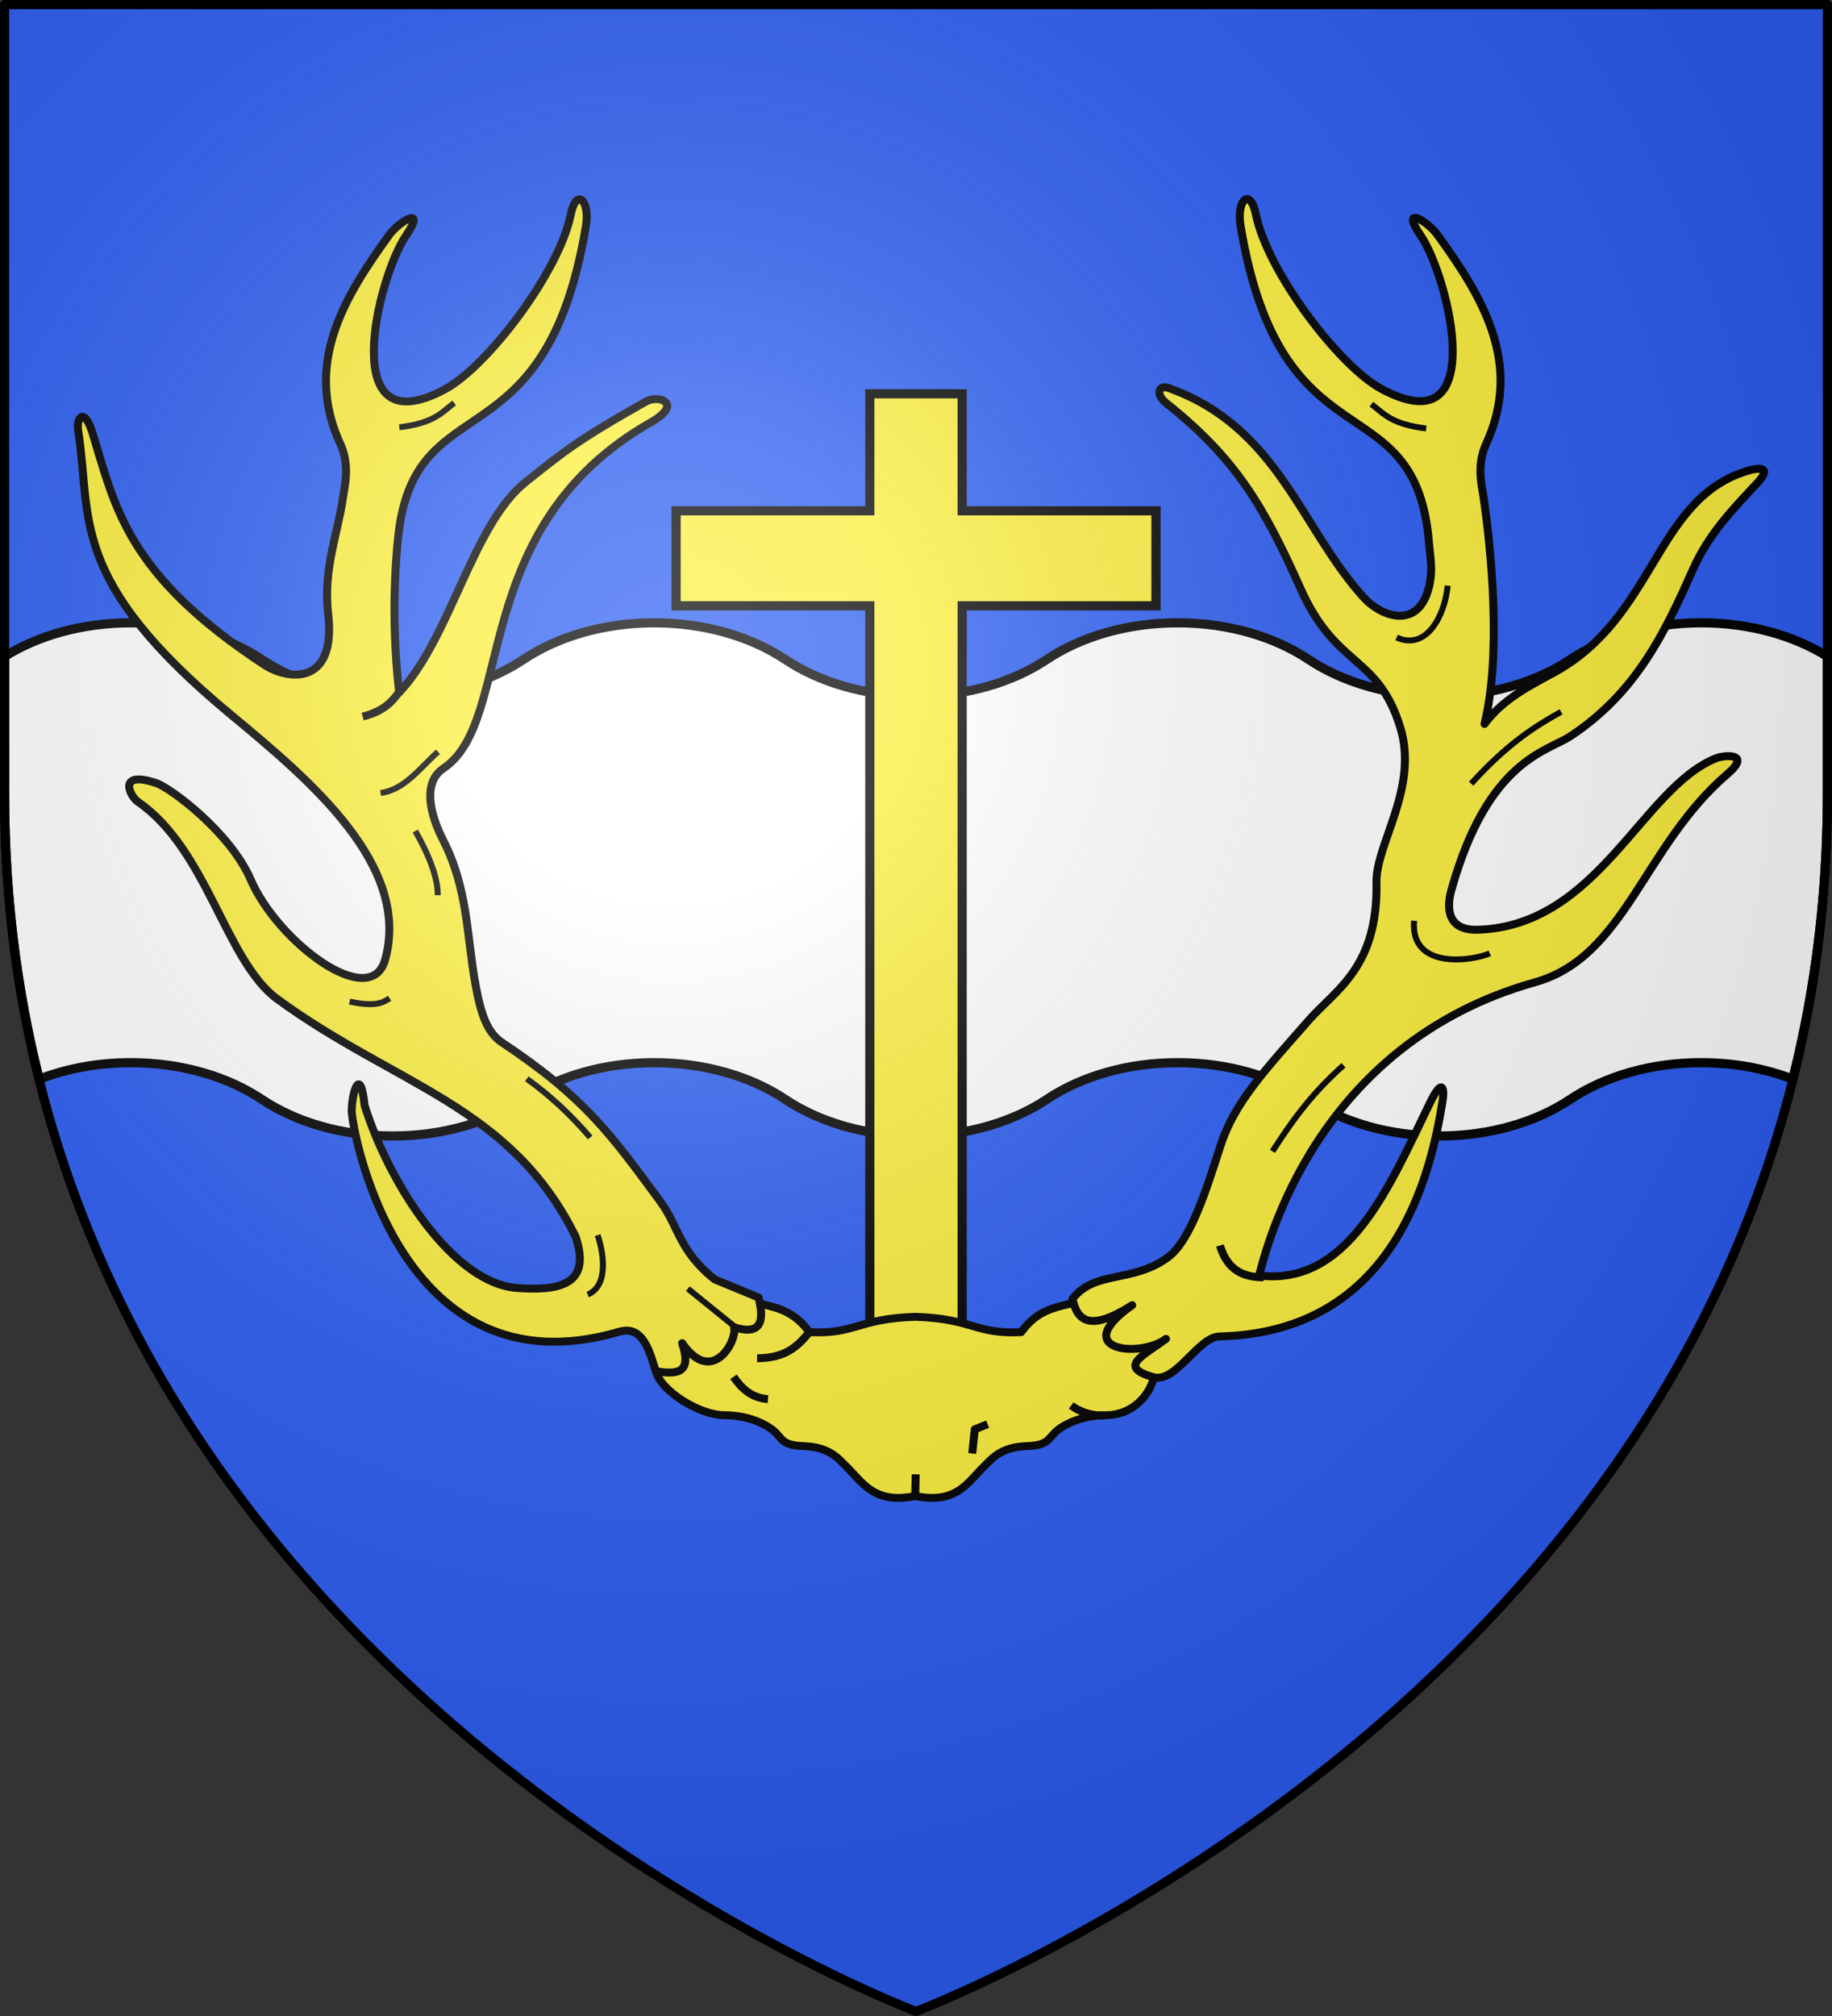 <svg xmlns="http://www.w3.org/2000/svg" xmlns:xlink="http://www.w3.org/1999/xlink" width="600" height="660" version="1.0"><rect width="100%" height="100%" fill="#333333" stroke="none"/><defs><path id="b" d="M-298.5-298.5h597V-40C298.5 246.31 0 358.5 0 358.5S-298.5 246.31-298.5-40z"/><path id="a" d="M2.922 27.673c0-5.952 2.317-9.844 5.579-11.013 1.448-.519 3.307-.273 5.018 1.447 2.119 2.129 2.736 7.993-3.483 9.121.658-.956.619-3.081-.714-3.787-.99-.524-2.113-.253-2.676.123-.824.552-1.729 2.106-1.679 4.108z"/><radialGradient id="c" cx="-80" cy="-80" r="405" gradientUnits="userSpaceOnUse"><stop offset="0" style="stop-color:#fff;stop-opacity:.31"/><stop offset=".19" style="stop-color:#fff;stop-opacity:.25"/><stop offset=".6" style="stop-color:#6b6b6b;stop-opacity:.125"/><stop offset="1" style="stop-color:#000;stop-opacity:.125"/></radialGradient></defs><g transform="translate(300 300)"><use xlink:href="#b" width="600" height="660" style="fill:#2b5df2"/><path d="M-257.156-96.102c-15.88 0-30.355 4.164-41.344 11.03v44.97c0 33.474 4.097 64.578 11.344 93.406 8.901-3.445 19.111-5.406 30-5.406 16.612 0 31.722 4.558 42.875 12 11.153 7.44 26.231 12 42.844 12 16.612 0 31.722-4.56 42.875-12 11.152-7.442 26.231-12 42.843-12s31.722 4.558 42.875 12c11.153 7.44 26.232 12 42.844 12s31.691-4.56 42.844-12c11.153-7.442 26.263-12 42.875-12s31.69 4.558 42.844 12c11.152 7.44 26.262 12 42.875 12 16.612 0 31.69-4.56 42.843-12 11.153-7.442 26.263-12 42.875-12 10.889 0 21.099 1.96 30 5.406C294.403 24.476 298.5-6.628 298.5-40.102v-44.97c-10.989-6.866-25.464-11.03-41.344-11.03-16.612 0-31.722 4.558-42.875 12-11.153 7.44-26.231 12-42.844 12-16.612 0-31.722-4.56-42.875-12-11.152-7.442-26.231-12-42.843-12s-31.722 4.558-42.875 12c-11.153 7.44-26.232 12-42.844 12s-31.691-4.56-42.844-12c-11.153-7.442-26.263-12-42.875-12s-31.69 4.558-42.844 12c-11.152 7.44-26.262 12-42.875 12-16.612 0-31.69-4.56-42.843-12-11.153-7.442-26.263-12-42.875-12z" style="display:inline;fill:#fff;fill-opacity:1;fill-rule:evenodd;stroke:#000;stroke-width:3;stroke-linecap:butt;stroke-linejoin:miter;stroke-opacity:1"/></g><path d="M-15.123-171.076v38.299h-63.443v31.115h63.443v237.227h30.242v-237.227h63.478v-31.115H15.12v-38.3H-.002Z" style="display:inline;overflow:visible;visibility:visible;fill:#fcef3c;fill-opacity:1;fill-rule:evenodd;stroke:#000;stroke-width:3;stroke-linecap:butt;stroke-linejoin:miter;stroke-miterlimit:4;stroke-dasharray:none;stroke-dashoffset:0;stroke-opacity:1;marker:none" transform="translate(300 300)"/><path d="m-47.578 177.953-33.75 21.016c1.586 6.379 13.719 13.978 21.562 13.984 8.03.007 13.538 3.28 15.391 4.922 2.74 2.427 2.48 4.616 9.375 4.844 8.145.268 10.854 3.954 13.281 6.328 5.233 5.117 8.698 12.102 21.719 9.453 13.02 2.65 16.408-4.336 21.64-9.453 2.428-2.374 5.137-6.06 13.282-6.328 6.895-.228 6.713-2.417 9.453-4.844 1.853-1.642 7.36-4.915 15.39-4.922 7.844-.007 13.477-5.673 15.063-12.052 1.011-13.29 13.162-32.806-27.25-22.948-4.922 1.216-9.876 2.458-14.375 8.75-14.496.724-15.072-4.265-33.203-4.844-18.13.58-18.707 5.568-33.203 4.844-4.5-6.292-9.453-7.534-14.375-8.75z" style="opacity:1;fill:#fcef3c;fill-opacity:1;fill-rule:nonzero;stroke:#000;stroke-width:2.5;stroke-linecap:butt;stroke-linejoin:round;stroke-miterlimit:4;stroke-dasharray:none;stroke-dashoffset:0;stroke-opacity:1" transform="matrix(1.045 0 0 1.036 299.758 242.696)"/><path d="M-56.96 200.808c2.502 3.621 5.51 6.66 10.8 7.065M-49.571 194.961c9.377-.076 12.899-4.125 16.352-8.222M17.853 225.052l.806-7.654 4.029-1.611M58.945 213.1c-3.685-.09-7.102-.986-10.072-3.222M0 238.5l.127-6.868" style="opacity:1;fill:#fcef3c;fill-opacity:1;fill-rule:nonzero;stroke:#000;stroke-width:2.5;stroke-linecap:butt;stroke-linejoin:round;stroke-miterlimit:4;stroke-dasharray:none;stroke-dashoffset:0;stroke-opacity:1" transform="matrix(1.045 0 0 1.036 299.758 242.696)"/><path d="M-47.56 177.977c1.428 7.788-.168 12.089-8.297 8.85.784 4.152-8.025 18.379-16.594 3.872 2.66 10.245-2.822 9.635-8.85 8.297-1.433-5.904-2.867-14.97-10.51-13.276-70.409 15.605-79.24-70.16-78.821-75.502.447-5.691 3.724-14.446 4.149-1.383 6.04 25.595 23.898 58.066 43.69 60.883 12.599 1.794 23.52.962 19.367-14.973-17.402-42.81-52.8-51.413-87.948-81.31-15.47-13.16-18.544-48.628-39.273-65.27-2.478-1.99-5.845-10.496 6.085-5.531 4.485 1.866 22.139 17.245 27.449 32.52 7.034 20.233 34.644 44.455 40.31 28.048 10.037-29.069-19.208-57.738-42.868-80.481-48.218-46.347-39.104-64.933-41.485-92.927-.343-4.024 2.436-7.467 4.425 1.107 5.46 23.544 7.316 45.213 48.675 76.885 6.91 5.292 22.066 8.385 21.016-14.808-.64-14.127 4.848-25.053 7.277-36.59.733-3.477 2.865-9.679.277-16.594-9.773-26.11 4.45-46.217 19.83-64.76 3.444-4.152 12.595-8.83 5.254.553-9.68 12.374-26.705 65.433 8.85 49.23 13.753-6.268 38.202-34.349 43.145-52.272 2.36-8.56 6.423-4.148 4.483 4.003-18.053 75.842-57.175 45.071-65.604 94.178-2.839 16.537-3.717 33.433-3.043 48.676 17.24-15.949 26.541-51.357 44.25-63.61 12.028-8.322 16.446-11.746 39.273-22.679 4.339-2.078 11.731 1.49 1.107 6.638-60.173 29.15-48.785 90.843-72.46 104.542-6.942 4.016-5.237 14.206-1.66 22.678 6.703 15.879 5.22 30.628 6.914 46.187 1.078 9.896 2.675 15.117 6.638 18.53 25.174 19.548 32.37 31.64 46.438 54.013 5.117 8.14 4.66 15.895 15.236 25.638z" style="opacity:1;fill:#fcef3c;fill-opacity:1;fill-rule:nonzero;stroke:#000;stroke-width:2.5;stroke-linecap:butt;stroke-linejoin:round;stroke-miterlimit:4;stroke-dasharray:none;stroke-dashoffset:0;stroke-opacity:1" transform="scale(1.045 1.036)rotate(-4 3417.326 -3790.774)"/><path d="m-55.363 186.913-14.105-13.255M-100.907 173.318c7.343-2.506 5.561-14.198 4.418-18.524M-96.659 123.865c-5.71-7.79-11.907-14.359-18.523-19.883M-168.883 75.772c7.999 2.286 10.336 1.088 12.575-.17M-154.608 10.684c7.659-.48 12.868-7.085 18.863-11.725M-138.974 44.163c.403-5.093-1.48-12.015-5.608-20.733" style="opacity:1;fill:#fcef3c;fill-opacity:1;fill-rule:nonzero;stroke:#000;stroke-width:1.875;stroke-linecap:butt;stroke-linejoin:round;stroke-miterlimit:4;stroke-dasharray:none;stroke-dashoffset:0;stroke-opacity:1" transform="scale(1.045 1.036)rotate(-4 3417.326 -3790.774)"/><path d="M-146.281-21.094c-2.519 3.06-5.273 6.025-12.236 7.307" style="opacity:1;fill:#fcef3c;fill-opacity:1;fill-rule:nonzero;stroke:#000;stroke-width:2.5;stroke-linecap:butt;stroke-linejoin:round;stroke-miterlimit:4;stroke-dasharray:none;stroke-dashoffset:0;stroke-opacity:1" transform="scale(1.045 1.036)rotate(-4 3417.326 -3790.774)"/><path d="M-140.673-104.195c10.993-.559 13.58-3.744 17.674-6.458" style="opacity:1;fill:#fcef3c;fill-opacity:1;fill-rule:nonzero;stroke:#000;stroke-width:1.875;stroke-linecap:butt;stroke-linejoin:round;stroke-miterlimit:4;stroke-dasharray:none;stroke-dashoffset:0;stroke-opacity:1" transform="scale(1.045 1.036)rotate(-4 3417.326 -3790.774)"/><path d="M80.938 180.638c4.093 4.227 12.913 5.884 16.377 5.593" style="opacity:1;fill:#fcef3c;fill-opacity:1;fill-rule:nonzero;stroke:#000;stroke-width:2.5;stroke-linecap:butt;stroke-linejoin:round;stroke-miterlimit:4;stroke-dasharray:none;stroke-dashoffset:0;stroke-opacity:1" transform="scale(1.045 1.036)rotate(4 -3137.472 4425.396)"/><path d="M77.797-172.578c-1.467.271-2.433 3.817-1.28 8.657 18.052 75.841 57.195 45.049 65.624 94.156.631 4.558 1.758 8.443 1.531 12.5-.937 16.77-13.644 14.354-20.656 7.562-20.99-20.33-30.375-51.71-65.406-61.593-3.35-.945-4.027 2.312-.469 4.78 23.186 16.087 32.768 30.39 46.219 55.75 12.83 24.192 25.423 18.814 34.094 41.313 7.22 18.736-5.072 37.306-4 49.407 2.401 26.95-10.435 34.748-18.25 45.125-12.402 16.465-21.29 27.354-24.688 41.25-3.484 14.25-7.258 30.565-13.937 36.343-10.497 9.08-22.676 5.623-29 15.282 1.98 6.582 5.925 10.244 18.812.656-19.037 15.61 3.502 16.674 11.313 9.875-6.966 5.997-14.677 9.964-2.875 12.406 7.213 1.003 12.895-13.712 19.593-14.344 55.126-5.196 62.534-56.451 64.532-79.343.278-3.187-.357-7.828-4.032 1.406-10.812 27.17-21.382 59.367-49.5 57.875 1.66-8.713 12.417-74.23 79.844-98.5 27.654-9.954 30.864-45.291 55.469-69.781 7.405-7.371-1.43-5.957-3.844-4.782-22.559 10.985-33.16 55.516-70.75 59.282-11.385 1.14-9.638-9.294-9.094-11.97 8.528-41.891 26.866-45.67 33.938-51.155 19.505-15.132 27.095-34.557 34.437-54.97 4.234-11.768 11.198-20.064 18.157-28.687 4.637-5.746.457-5.32-4.282-3.343-27.235 11.363-24.766 47.914-55 67.406-7.51 4.842-15.23 9.36-20.562 17.687 3.777-22.075-1.629-54.648-5.375-71.78-.76-3.473-2.87-9.68-.281-16.595 9.773-26.11-4.433-46.208-19.813-64.75-3.444-4.152-12.59-8.82-5.25.563 9.68 12.373 26.68 65.422-8.875 49.219-13.752-6.268-38.183-34.359-43.125-52.282-.959-3.478-2.214-4.81-3.219-4.625z" style="opacity:1;fill:#fcef3c;fill-opacity:1;fill-rule:nonzero;stroke:#000;stroke-width:2.5;stroke-linecap:butt;stroke-linejoin:round;stroke-miterlimit:4;stroke-dasharray:none;stroke-dashoffset:0;stroke-opacity:1" transform="scale(1.045 1.036)rotate(4 -3137.472 4425.396)"/><path d="M106.86 166.957c-6.105.413-11.408-1.257-14.343-9.083" style="opacity:1;fill:none;fill-opacity:1;fill-rule:nonzero;stroke:#000;stroke-width:2.5;stroke-linecap:butt;stroke-linejoin:round;stroke-miterlimit:4;stroke-dasharray:none;stroke-dashoffset:0;stroke-opacity:1" transform="scale(1.045 1.036)rotate(4 -3137.472 4425.396)"/><path d="M146.061 51.264c-.168 16.044 19.93 11.12 24.382 8.605M160.881 6.803c10.427-13.349 18.62-19.439 26.533-24.62M134.348-37.658c9.663 3.662 14.638-8.048 14.82-17.45M106.86 127.038c5.028-9.125 10.29-18.309 20.317-28.684" style="opacity:1;fill:none;fill-opacity:1;fill-rule:nonzero;stroke:#000;stroke-width:1.875;stroke-linecap:butt;stroke-linejoin:round;stroke-miterlimit:4;stroke-dasharray:none;stroke-dashoffset:0;stroke-opacity:1" transform="scale(1.045 1.036)rotate(4 -3137.472 4425.396)"/><path d="M139-104.195c-10.993-.559-13.58-3.744-17.673-6.458" style="opacity:1;fill:#fcef3c;fill-opacity:1;fill-rule:nonzero;stroke:#000;stroke-width:1.875;stroke-linecap:butt;stroke-linejoin:round;stroke-miterlimit:4;stroke-dasharray:none;stroke-dashoffset:0;stroke-opacity:1" transform="scale(1.045 1.036)rotate(4 -3137.472 4425.396)"/><use xlink:href="#b" width="600" height="660" style="fill:url(#c)" transform="translate(300 300)"/><use xlink:href="#b" width="600" height="660" style="fill:none;stroke:#000;stroke-width:3;stroke-linejoin:round" transform="translate(300 300)"/></svg>